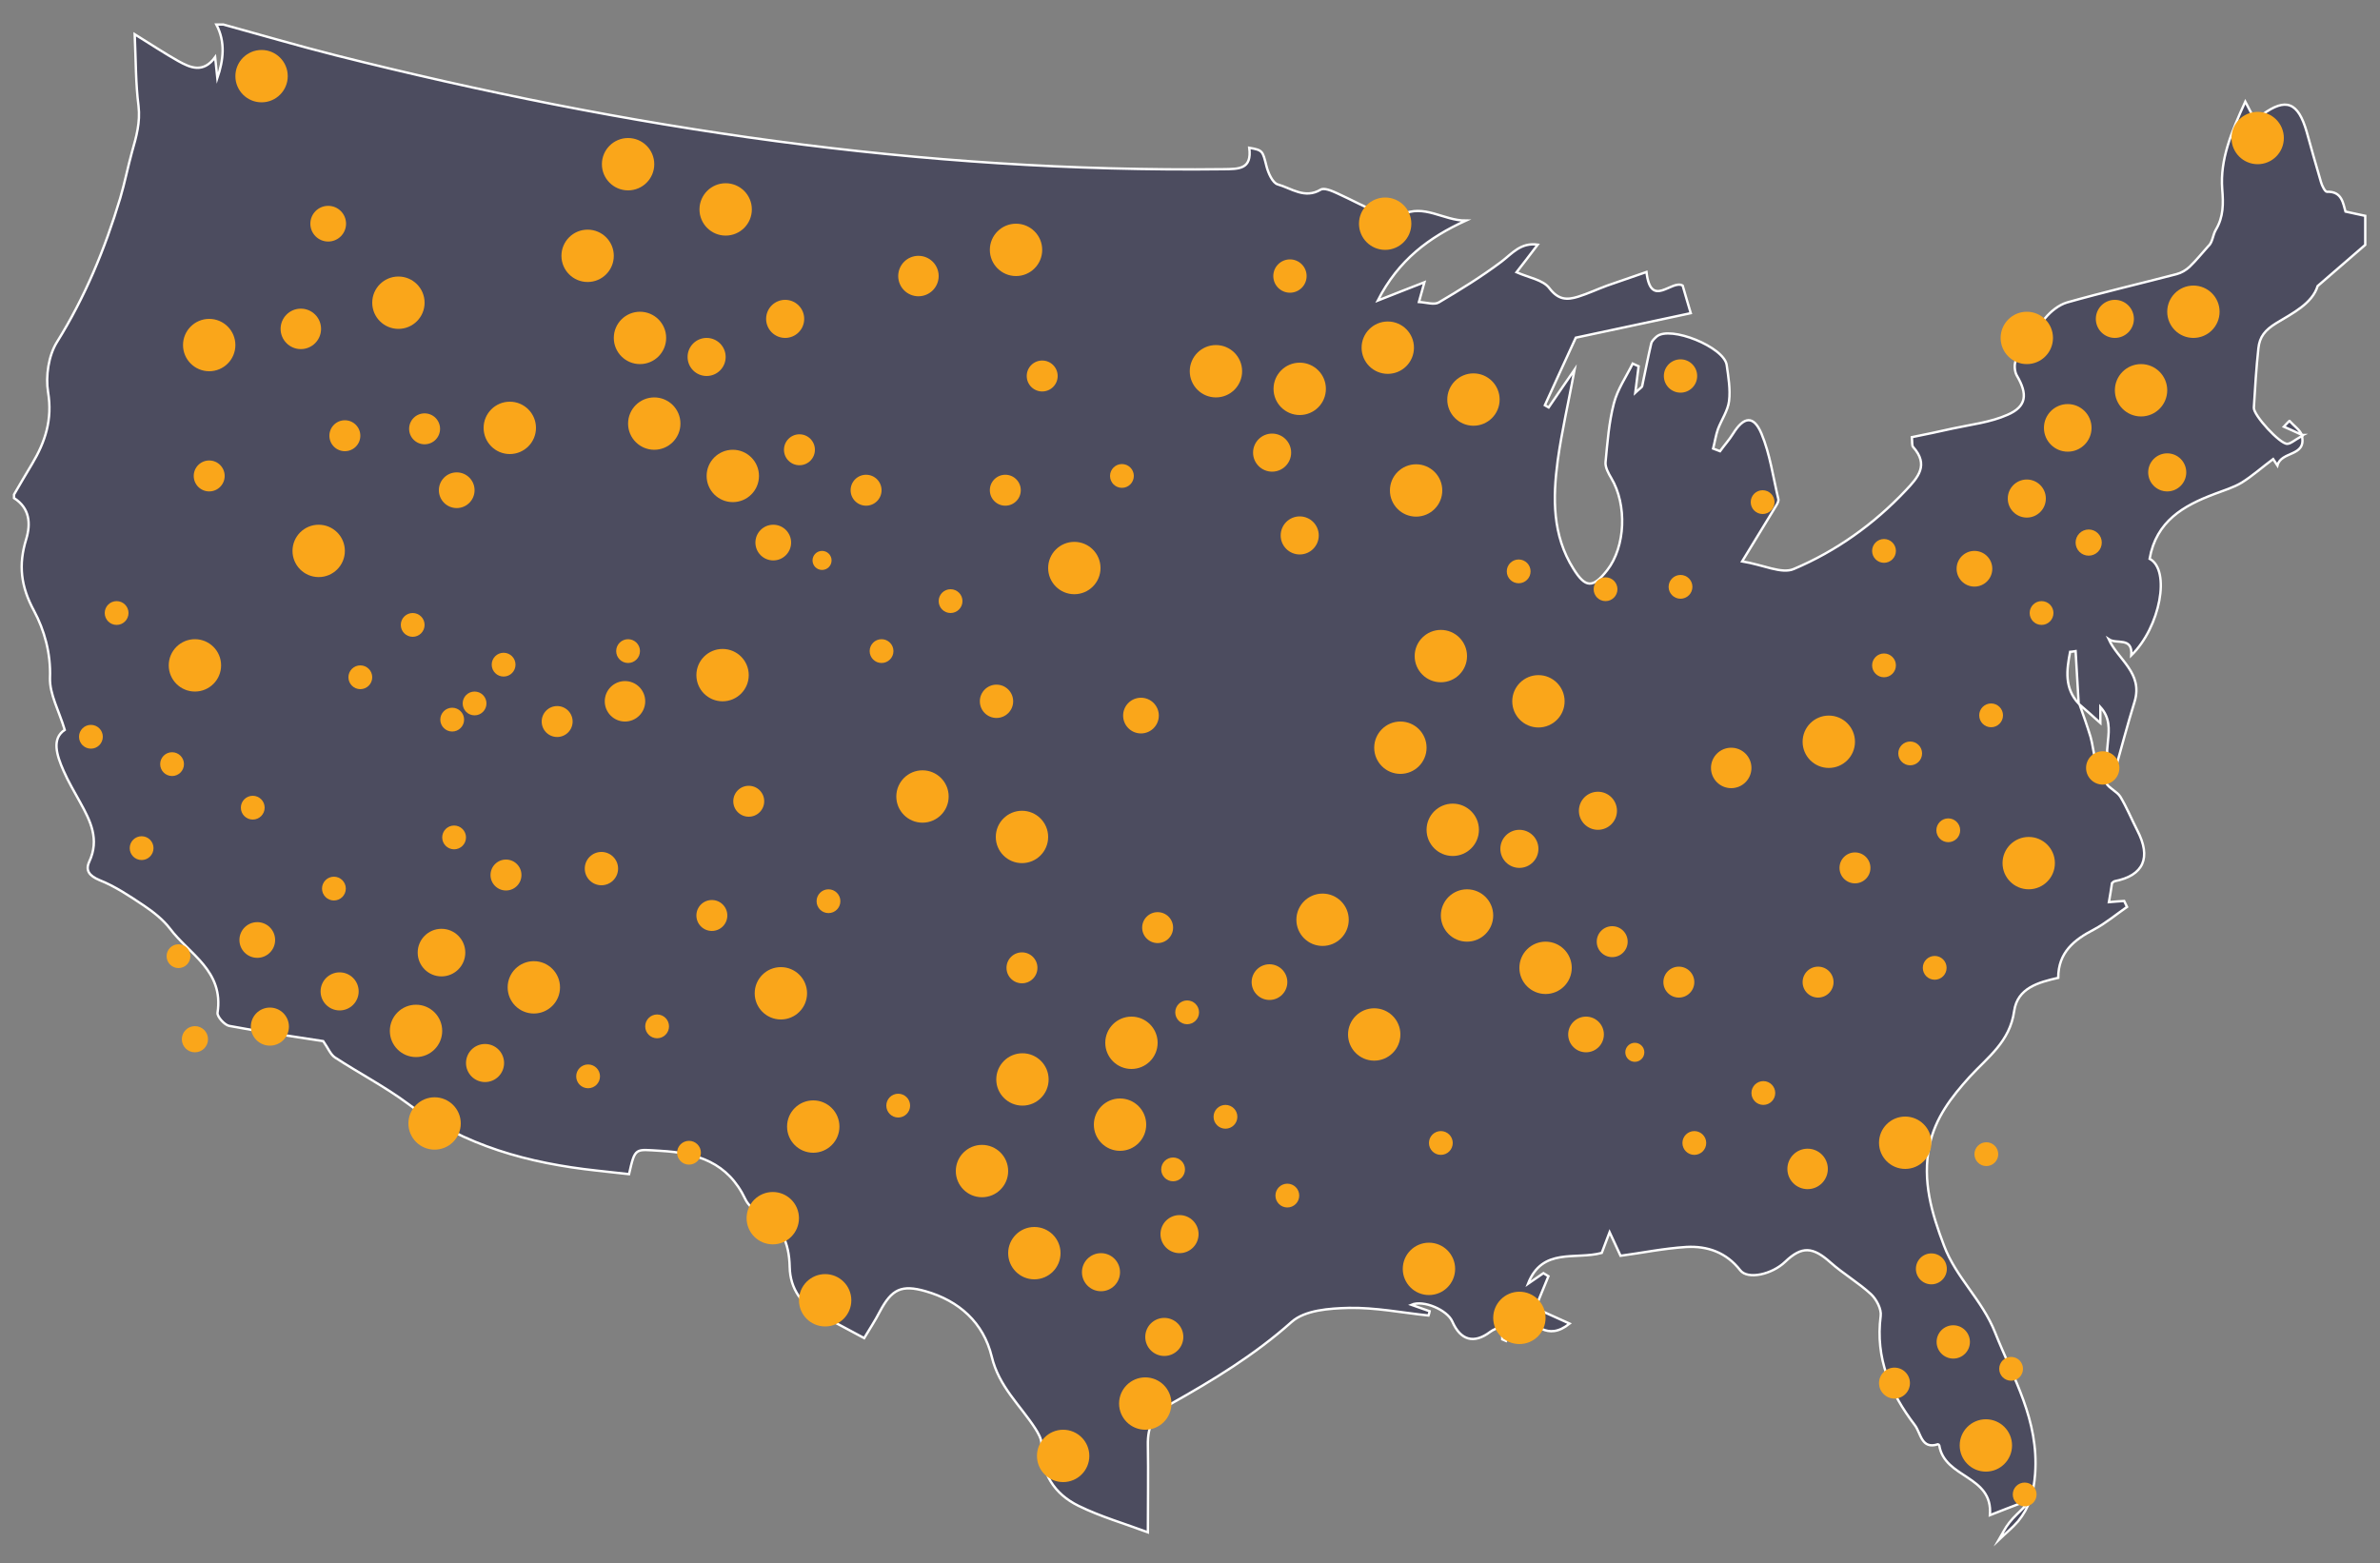 <?xml version="1.0" encoding="UTF-8"?>
<svg id="Layer_1" xmlns="http://www.w3.org/2000/svg" version="1.1" viewBox="0 0 1000 657">
  <rect x="0" y="0" width="1000" height="657" fill="#808080" stroke="none"/>
  <defs>
    <style>
      .cls-1 {
        fill: #faa61a;
      }

      .cls-1, .cls-2 {
        stroke-width: 0px;
      }

      .cls-2 {
        fill: #4c4c5f;
      }

      .cls-3 {
        fill: none;
        stroke: #fff;
        stroke-miterlimit: 10;
      }
    </style>
  </defs>
  <g>
    <path class="cls-2" d="M961.9,176.9c-.8.8-1.6,1.6-2.3,2.4,2.1.9,4.2,1.9,7.5,3.4-.8-2.1-3.4-3.9-5.1-5.8" />
    <path class="cls-3" d="M961.9,176.9c-.8.8-1.6,1.6-2.3,2.4,2.1.9,4.2,1.9,7.5,3.4-.8-2.1-3.4-3.9-5.1-5.8Z" />
    <path class="cls-2" d="M967.1,182.6c0,.1,0,.3.1.4.1,0,.2-.1.4-.2-.2,0-.3-.1-.5-.2" />
    <path class="cls-3" d="M967.1,182.6c0,.1,0,.3.1.4.1,0,.2-.1.4-.2-.2,0-.3-.1-.5-.2Z" />
    <path class="cls-2" d="M985.5,88.9c-1-3.3-1.4-8.6-7.8-8.3-.8,0-2.1-2.6-2.5-4.1-2.1-7-4-14-6-21.1-3.6-12.5-8.7-14.5-18.7-7.2-.8.6-1.7.9-3.3,1.7-1-1.8-2-3.8-3.8-7.2-6,13.2-10.6,24.3-9.7,36.7.5,6.1.6,11.7-2.7,17.2-1.3,2.2-1.3,5.3-3.2,6.9-2.6,2.9-5,5.9-7.8,8.6-1.5,1.4-3.5,2.6-5.5,3.1-15.3,4-30.8,7.6-46,11.9-3.4,1-6.8,3.7-9.2,6.6-4.5,5.5-8.5,11.5-12.2,17.6-.9,1.5-.7,4.8.3,6.5,4.6,7.8,4.2,13-3.9,16.5-7.2,3.2-15.4,4.1-23.2,5.8-5.6,1.3-11.2,2.4-17,3.6.2,2.2,0,3.5.5,4.1,6.8,7.6,2.1,12.8-3.1,18.3-13.5,14.3-29.3,25.5-47,33-5.1,2.2-12.6-1.7-21.7-3.2,5.7-9.3,10.1-16.5,14.4-23.6.5-.8,1-1.9.8-2.6-2.2-9.2-3.5-18.9-7.1-27.5-3.3-7.8-7.4-7.2-11.9,0-1.6,2.6-3.7,4.9-5.5,7.4-1-.4-1.9-.7-2.9-1.1.7-2.7,1.1-5.5,2-8.1,1.5-4,4.2-7.8,4.7-11.9.6-4.9-.3-10.1-1-15.1-1.1-7.6-23.7-16.7-29.4-12-.9.8-2,1.8-2.3,2.9-1.4,5.9-2.5,11.9-3.8,17.9-.1.6-1,1-2.9,2.8.6-4.8,1-8,1.4-11.1-.8-.4-1.7-.7-2.5-1.1-2.7,5.5-6.4,10.8-7.9,16.7-2.1,8-2.7,16.4-3.5,24.7-.2,2.1,1.2,4.7,2.4,6.7,6.7,11.2,6,28.8-1.7,38.7-6,7.6-9.1,7.6-14.2-.6-8.9-14.1-8.7-29.8-6.6-45.5,1.7-12.2,4.5-24.3,7.1-38.2-4.2,6.1-7.6,11-10.9,15.9-.5-.3-1.1-.6-1.6-.9,4.1-9.1,8.3-18.1,13-28.4,15.5-3.3,32-6.8,48.3-10.3-.9-2.9-2.1-7.2-3.4-11.6-4.6-2.7-13.4,10-15.2-5.7-5.7,2-11.1,3.8-16.5,5.7-4.1,1.5-8.1,3.4-12.3,4.7-4.6,1.4-8.2,1.4-12-3.6-2.6-3.5-8.6-4.4-13.8-6.7,2.3-2.9,5.3-6.9,8.9-11.6-7.2-1-10.8,3.8-15.3,7.2-8.4,6.3-17.3,11.8-26.3,17.1-1.9,1.1-5.1,0-8.3-.2.7-2.4,1.3-4.6,2.3-8.3-7,2.7-12.7,5-19.6,7.7,8.7-17.1,21.6-26.6,37-33.6-9.5,0-17.6-7.2-27-2.4-2.2,1.2-5.9.6-8.5-.4-6.3-2.5-12.4-5.9-18.6-8.7-2.2-1-5.4-2.4-6.9-1.5-6.7,4-12.3-.6-18-2.2-2.2-.6-4.1-4.9-4.8-7.8-1.6-6.3-1.5-6.6-7.2-7.6,1.2,9.2-4.5,8.9-10.9,9-126.5,1.5-250.5-17-373.1-47.9-15.8-4-31.4-8.6-47.1-12.9h-2.9c3.9,7.4,3,14.9.4,22.6-.3-2.6-.5-5.3-.9-8.9-5,6.9-10.4,4.5-15.6,1.6-5.5-3.1-10.8-6.6-18.2-11.2.5,11.4.4,20.8,1.6,30.1.8,6.9-.9,12.9-2.7,19.2-1.8,6.5-3.1,13.2-5,19.6-6.4,21.3-14.8,41.6-26.6,60.5-3.5,5.6-4.8,14.3-3.7,21,1.9,11.5-1.2,20.9-6.7,30.1-2.6,4.3-5.1,8.6-7.6,12.9v1.5c6.6,4.2,7.1,10.7,5.1,17.3-3.3,10.7-2.3,19.8,3.3,30.1,4.3,8,7.1,17.8,6.7,28.2-.2,6.8,3.8,13.8,6.2,21.8-5.6,3.7-3.4,10.6-.5,17.2,2,4.6,4.6,8.9,7,13.3,4.3,7.8,8.2,15.5,3.8,24.9-1.7,3.7,0,5.9,4.2,7.7,6.6,2.6,12.7,6.7,18.7,10.7,4,2.7,8.1,5.9,11,9.7,8.1,10.8,22.7,17.7,20,35.4-.2,1.6,2.9,5.1,4.9,5.5,13.7,2.6,27.4,4.5,39.5,6.4,2.1,3,3.1,5.7,5,6.9,10.1,6.6,20.9,12.2,30.6,19.4,23.8,17.8,50.8,25,79.3,28.1,4.5.5,9.1,1,13.6,1.5,2.6-11.5,2.5-10.4,13.2-9.8,15.5.9,28.3,4.8,35.7,20.4,1.1,2.3,3.5,4.5,5.8,5.7,9.2,4.7,12.6,12.5,12.8,22.7.2,9.4,5.2,16,13.3,20.3,5.6,2.9,11.2,6,18,9.6,2.2-3.7,4.6-7.3,6.6-11.2,5-9.4,9.1-11.4,19.2-8.5,14,4,24.3,13.1,27.8,27.5,3,12.6,11.9,20.3,18.3,30.2,1.2,1.9,2.6,4.3,2.6,6.4-.3,12.4,5.4,21.1,15.6,26.1,9.4,4.6,19.5,7.5,29.1,11.1,0-13,.2-24.8,0-36.5-.2-8.1,2.4-13.4,9.7-17.5,17.8-10,35.1-20.5,50.7-34.4,5.6-5,15.9-5.7,24.1-5.9,11.1-.2,22.2,2,33.4,3.2.2-.6.4-1.2.5-1.8-2.5-.9-4.9-1.7-7.7-2.7,5.1-2.2,15.1,2.2,17.2,7,3.5,8,9.1,9.5,15.9,4.4,1.3-1,2.9-1.5,5.1-2.6v5.7c.5.2,1.1.5,1.6.7,2-3.6,4-7.2,6.1-11,6,3.4,11.1,11.3,20.6,3.7-5.9-2.7-10.6-4.8-14.4-6.5,2-5,3.8-9.2,5.5-13.4-.7-.4-1.4-.9-2.1-1.3-2.2,1.5-4.3,3-6.5,4.5,6-15.5,20-10,31-13,.8-2.2,1.7-4.4,3.3-8.7,2,4.4,3.4,7.2,4.6,9.9,8.9-1.2,18.2-3.1,27.6-3.7,8.8-.5,16.8,2.2,22.7,9.8,3.1,4,13.3,1.8,18.9-3.6,7-6.7,11.6-6.3,19,.3,5.4,4.8,11.8,8.5,17.1,13.4,2.2,2.1,4.4,6.2,4,9.1-2.3,17.8,4.1,32.4,14.3,45.8,2.7,3.5,2.7,10.4,9.8,8.1.1,0,.5.3.5.4,2.2,14.1,22.7,12.5,21.3,29.4,5.4-2.1,9.4-3.7,13.4-5.2.4.5.8,1.1,1.2,1.6-2.2,2.3-4.6,4.3-6.5,6.8-1.7,2.1-2.9,4.7-4.3,7.1,2.7-2.6,5.6-4.9,8-7.7,4.7-5.7,6.6-11.8,7.2-20,1.6-22.6-9.1-39.9-16.8-59.3-5.5-13.9-16.4-23-21.5-36.6-5.2-13.7-9.2-27.2-6.1-42,2.4-11.6,9.2-20.4,16.9-28.9,7.5-8.2,16.9-14.7,18.7-27.7,1.4-9.6,10.1-12,18.5-13.9,0-10.7,6.7-16,15-20.3,4.9-2.6,9.3-6.3,13.9-9.5-.4-.8-.8-1.6-1.2-2.5-2,.1-3.9.3-6.4.5.5-2.8.9-5.4,1.3-8,.4-.3.7-.7,1.1-.8,12.2-2.4,15.5-9.9,9.5-21.4-2.4-4.7-4.4-9.6-7.1-14.1-1.4-2.2-4.4-3.3-5.9-5.6-2-3-3.4-6.5-4.5-10-1-3-1.2-6.4-2.1-9.5-1.4-4.6-3-9.1-4.6-13.6,2.9,2.5,5.8,5.1,8.7,7.7v-6.7c8.2,9-1.6,19.6,5.8,28,3-10.7,5.6-20.6,8.6-30.3,3.6-12-6.9-17.5-10.9-26.2,3.3,2.3,10.1-1.2,9.5,6.8,12.2-11.9,16.6-35.9,7.7-40.6,2.8-15.8,14.2-22.3,27.2-27.2,3.9-1.5,8-2.7,11.5-4.8,4.5-2.8,8.5-6.4,13.2-9.9.2.3.9,1.3,1.8,2.7,1.6-6.2,12.2-3.6,10.3-12.4,0,0,0,0,0,0-3.5,2-4.8,3.3-6.2,3.3-3,.1-14.2-12-14-15.2.5-8.3,1-16.6,1.9-24.9.5-4.9,2.8-7.7,7.5-10.6,6.9-4.2,15.1-8.2,17.4-15.6,7.4-6.4,13.7-11.8,20-17.3v-12.2c-2.5-.5-5-1.1-8.3-1.8M869.9,273.9c.7,0,1.5-.2,2.2-.3.4,7.4.9,14.7,1.3,22.1-6.1-6.6-5.1-14.1-3.6-21.8" />
    <path class="cls-3" d="M985.5,88.9c-1-3.3-1.4-8.6-7.8-8.3-.8,0-2.1-2.6-2.5-4.1-2.1-7-4-14-6-21.1-3.6-12.5-8.7-14.5-18.7-7.2-.8.6-1.7.9-3.3,1.7-1-1.8-2-3.8-3.8-7.2-6,13.2-10.6,24.3-9.7,36.7.5,6.1.6,11.7-2.7,17.2-1.3,2.2-1.3,5.3-3.2,6.9-2.6,2.9-5,5.9-7.8,8.6-1.5,1.4-3.5,2.6-5.5,3.1-15.3,4-30.8,7.6-46,11.9-3.4,1-6.8,3.7-9.2,6.6-4.5,5.5-8.5,11.5-12.2,17.6-.9,1.5-.7,4.8.3,6.5,4.6,7.8,4.2,13-3.9,16.5-7.2,3.2-15.4,4.1-23.2,5.8-5.6,1.3-11.2,2.4-17,3.6.2,2.2,0,3.5.5,4.1,6.8,7.6,2.1,12.8-3.1,18.3-13.5,14.3-29.3,25.5-47,33-5.1,2.2-12.6-1.7-21.7-3.2,5.7-9.3,10.1-16.5,14.4-23.6.5-.8,1-1.9.8-2.6-2.2-9.2-3.5-18.9-7.1-27.5-3.3-7.8-7.4-7.2-11.9,0-1.6,2.6-3.7,4.9-5.5,7.4-1-.4-1.9-.7-2.9-1.1.7-2.7,1.1-5.5,2-8.1,1.5-4,4.2-7.8,4.7-11.9.6-4.9-.3-10.1-1-15.1-1.1-7.6-23.7-16.7-29.4-12-.9.8-2,1.8-2.3,2.9-1.4,5.9-2.5,11.9-3.8,17.9-.1.6-1,1-2.9,2.8.6-4.8,1-8,1.4-11.1-.8-.4-1.7-.7-2.5-1.1-2.7,5.5-6.4,10.8-7.9,16.7-2.1,8-2.7,16.4-3.5,24.7-.2,2.1,1.2,4.7,2.4,6.7,6.7,11.2,6,28.8-1.7,38.7-6,7.6-9.1,7.6-14.2-.6-8.9-14.1-8.7-29.8-6.6-45.5,1.7-12.2,4.5-24.3,7.1-38.2-4.2,6.1-7.6,11-10.9,15.9-.5-.3-1.1-.6-1.6-.9,4.1-9.1,8.3-18.1,13-28.4,15.5-3.3,32-6.8,48.3-10.3-.9-2.9-2.1-7.2-3.4-11.6-4.6-2.7-13.4,10-15.2-5.7-5.7,2-11.1,3.8-16.5,5.7-4.1,1.5-8.1,3.4-12.3,4.7-4.6,1.4-8.2,1.4-12-3.6-2.6-3.5-8.6-4.4-13.8-6.7,2.3-2.9,5.3-6.9,8.9-11.6-7.2-1-10.8,3.8-15.3,7.2-8.4,6.3-17.3,11.8-26.3,17.1-1.9,1.1-5.1,0-8.3-.2.7-2.4,1.3-4.6,2.3-8.3-7,2.7-12.7,5-19.6,7.7,8.7-17.1,21.6-26.6,37-33.6-9.5,0-17.6-7.2-27-2.4-2.2,1.2-5.9.6-8.5-.4-6.3-2.5-12.4-5.9-18.6-8.7-2.2-1-5.4-2.4-6.9-1.5-6.7,4-12.3-.6-18-2.2-2.2-.6-4.1-4.9-4.8-7.8-1.6-6.3-1.5-6.6-7.2-7.6,1.2,9.2-4.5,8.9-10.9,9-126.5,1.5-250.5-17-373.1-47.9-15.8-4-31.4-8.6-47.1-12.9h-2.9c3.9,7.4,3,14.9.4,22.6-.3-2.6-.5-5.3-.9-8.9-5,6.9-10.4,4.5-15.6,1.6-5.5-3.1-10.8-6.6-18.2-11.2.5,11.4.4,20.8,1.6,30.1.8,6.9-.9,12.9-2.7,19.2-1.8,6.5-3.1,13.2-5,19.6-6.4,21.3-14.8,41.6-26.6,60.5-3.5,5.6-4.8,14.3-3.7,21,1.9,11.5-1.2,20.9-6.7,30.1-2.6,4.3-5.1,8.6-7.6,12.9v1.5c6.6,4.2,7.1,10.7,5.1,17.3-3.3,10.7-2.3,19.8,3.3,30.1,4.3,8,7.1,17.8,6.7,28.2-.2,6.8,3.8,13.8,6.2,21.8-5.6,3.7-3.4,10.6-.5,17.2,2,4.6,4.6,8.9,7,13.3,4.3,7.8,8.2,15.5,3.8,24.9-1.7,3.7,0,5.9,4.2,7.7,6.6,2.6,12.7,6.7,18.7,10.7,4,2.7,8.1,5.9,11,9.7,8.1,10.8,22.7,17.7,20,35.4-.2,1.6,2.9,5.1,4.9,5.5,13.7,2.6,27.4,4.5,39.5,6.4,2.1,3,3.1,5.7,5,6.9,10.1,6.6,20.9,12.2,30.6,19.4,23.8,17.8,50.8,25,79.3,28.1,4.5.5,9.1,1,13.6,1.5,2.6-11.5,2.5-10.4,13.2-9.8,15.5.9,28.3,4.8,35.7,20.4,1.1,2.3,3.5,4.5,5.8,5.7,9.2,4.7,12.6,12.5,12.8,22.7.2,9.4,5.2,16,13.3,20.3,5.6,2.9,11.2,6,18,9.6,2.2-3.7,4.6-7.3,6.6-11.2,5-9.4,9.1-11.4,19.2-8.5,14,4,24.3,13.1,27.8,27.5,3,12.6,11.9,20.3,18.3,30.2,1.2,1.9,2.6,4.3,2.6,6.4-.3,12.4,5.4,21.1,15.6,26.1,9.4,4.6,19.5,7.5,29.1,11.1,0-13,.2-24.8,0-36.5-.2-8.1,2.4-13.4,9.7-17.5,17.8-10,35.1-20.5,50.7-34.4,5.6-5,15.9-5.7,24.1-5.9,11.1-.2,22.2,2,33.4,3.2.2-.6.4-1.2.5-1.8-2.5-.9-4.9-1.7-7.7-2.7,5.1-2.2,15.1,2.2,17.2,7,3.5,8,9.1,9.5,15.9,4.4,1.3-1,2.9-1.5,5.1-2.6v5.7c.5.2,1.1.5,1.6.7,2-3.6,4-7.2,6.1-11,6,3.4,11.1,11.3,20.6,3.7-5.9-2.7-10.6-4.8-14.4-6.5,2-5,3.8-9.2,5.5-13.4-.7-.4-1.4-.9-2.1-1.3-2.2,1.5-4.3,3-6.5,4.5,6-15.5,20-10,31-13,.8-2.2,1.7-4.4,3.3-8.7,2,4.4,3.4,7.2,4.6,9.9,8.9-1.2,18.2-3.1,27.6-3.7,8.8-.5,16.8,2.2,22.7,9.8,3.1,4,13.3,1.8,18.9-3.6,7-6.7,11.6-6.3,19,.3,5.4,4.8,11.8,8.5,17.1,13.4,2.2,2.1,4.4,6.2,4,9.1-2.3,17.8,4.1,32.4,14.3,45.8,2.7,3.5,2.7,10.4,9.8,8.1.1,0,.5.3.5.4,2.2,14.1,22.7,12.5,21.3,29.4,5.4-2.1,9.4-3.7,13.4-5.2.4.5.8,1.1,1.2,1.6-2.2,2.3-4.6,4.3-6.5,6.8-1.7,2.1-2.9,4.7-4.3,7.1,2.7-2.6,5.6-4.9,8-7.7,4.7-5.7,6.6-11.8,7.2-20,1.6-22.6-9.1-39.9-16.8-59.3-5.5-13.9-16.4-23-21.5-36.6-5.2-13.7-9.2-27.2-6.1-42,2.4-11.6,9.2-20.4,16.9-28.9,7.5-8.2,16.9-14.7,18.7-27.7,1.4-9.6,10.1-12,18.5-13.9,0-10.7,6.7-16,15-20.3,4.9-2.6,9.3-6.3,13.9-9.5-.4-.8-.8-1.6-1.2-2.5-2,.1-3.9.3-6.4.5.5-2.8.9-5.4,1.3-8,.4-.3.7-.7,1.1-.8,12.2-2.4,15.5-9.9,9.5-21.4-2.4-4.7-4.4-9.6-7.1-14.1-1.4-2.2-4.4-3.3-5.9-5.6-2-3-3.4-6.5-4.5-10-1-3-1.2-6.4-2.1-9.5-1.4-4.6-3-9.1-4.6-13.6,2.9,2.5,5.8,5.1,8.7,7.7v-6.7c8.2,9-1.6,19.6,5.8,28,3-10.7,5.6-20.6,8.6-30.3,3.6-12-6.9-17.5-10.9-26.2,3.3,2.3,10.1-1.2,9.5,6.8,12.2-11.9,16.6-35.9,7.7-40.6,2.8-15.8,14.2-22.3,27.2-27.2,3.9-1.5,8-2.7,11.5-4.8,4.5-2.8,8.5-6.4,13.2-9.9.2.3.9,1.3,1.8,2.7,1.6-6.2,12.2-3.6,10.3-12.4,0,0,0,0,0,0-3.5,2-4.8,3.3-6.2,3.3-3,.1-14.2-12-14-15.2.5-8.3,1-16.6,1.9-24.9.5-4.9,2.8-7.7,7.5-10.6,6.9-4.2,15.1-8.2,17.4-15.6,7.4-6.4,13.7-11.8,20-17.3v-12.2c-2.5-.5-5-1.1-8.3-1.8ZM869.9,273.9c.7,0,1.5-.2,2.2-.3.4,7.4.9,14.7,1.3,22.1-6.1-6.6-5.1-14.1-3.6-21.8Z" />
  </g>
  <circle class="cls-1" cx="582" cy="94" r="11" />
  <circle class="cls-1" cx="948.6" cy="58" r="11" />
  <circle class="cls-1" cx="921.6" cy="131" r="11" />
  <circle class="cls-1" cx="899.6" cy="164" r="11" />
  <circle class="cls-1" cx="888.6" cy="134" r="8" />
  <circle class="cls-1" cx="851.6" cy="142" r="11" />
  <circle class="cls-1" cx="868.8" cy="179.8" r="10" />
  <circle class="cls-1" cx="910.6" cy="198.5" r="8" />
  <circle class="cls-1" cx="877.6" cy="228" r="5.5" />
  <circle class="cls-1" cx="851.6" cy="209.5" r="8" />
  <circle class="cls-1" cx="857.8" cy="257.6" r="5" />
  <circle class="cls-1" cx="829.6" cy="239" r="7.5" />
  <circle class="cls-1" cx="791.6" cy="231.5" r="5" />
  <circle class="cls-1" cx="802.6" cy="316.6" r="5" />
  <circle class="cls-1" cx="818.6" cy="348.9" r="5" />
  <circle class="cls-1" cx="791.6" cy="279.6" r="5" />
  <circle class="cls-1" cx="836.6" cy="300.6" r="5" />
  <circle class="cls-1" cx="674.6" cy="247.6" r="5" />
  <circle class="cls-1" cx="706.1" cy="246.6" r="5" />
  <circle class="cls-1" cx="706.1" cy="158" r="7" />
  <circle class="cls-1" cx="740.6" cy="211" r="5" />
  <circle class="cls-1" cx="542" cy="116" r="7" />
  <circle class="cls-1" cx="510.9" cy="156" r="11" />
  <circle class="cls-1" cx="426.9" cy="105" r="11" />
  <circle class="cls-1" cx="304.9" cy="88" r="11" />
  <circle class="cls-1" cx="263.9" cy="69" r="11" />
  <circle class="cls-1" cx="246.9" cy="107.5" r="11" />
  <circle class="cls-1" cx="137.9" cy="94" r="7.5" />
  <circle class="cls-1" cx="109.9" cy="32" r="11" />
  <circle class="cls-1" cx="87.9" cy="145" r="11" />
  <circle class="cls-1" cx="144.9" cy="183.1" r="6.5" />
  <circle class="cls-1" cx="87.9" cy="200" r="6.5" />
  <circle class="cls-1" cx="133.9" cy="231.5" r="11" />
  <circle class="cls-1" cx="173.4" cy="262.6" r="5" />
  <circle class="cls-1" cx="151.4" cy="284.6" r="5" />
  <circle class="cls-1" cx="49" cy="257.6" r="5" />
  <circle class="cls-1" cx="199.4" cy="295.6" r="5" />
  <circle class="cls-1" cx="263.9" cy="273.6" r="5" />
  <circle class="cls-1" cx="370.4" cy="273.6" r="5" />
  <circle class="cls-1" cx="399.4" cy="252.6" r="5" />
  <circle class="cls-1" cx="191.9" cy="206" r="7.5" />
  <circle class="cls-1" cx="214.2" cy="179.8" r="11" />
  <circle class="cls-1" cx="268.9" cy="142" r="11" />
  <circle class="cls-1" cx="385.9" cy="116" r="8.5" />
  <circle class="cls-1" cx="329.9" cy="134" r="8" />
  <circle class="cls-1" cx="296.9" cy="150" r="8" />
  <circle class="cls-1" cx="274.9" cy="178" r="11" />
  <circle class="cls-1" cx="335.9" cy="189" r="6.5" />
  <circle class="cls-1" cx="422.4" cy="206" r="6.5" />
  <circle class="cls-1" cx="437.9" cy="158" r="6.5" />
  <circle class="cls-1" cx="471.4" cy="200" r="5" />
  <circle class="cls-1" cx="363.9" cy="206" r="6.5" />
  <circle class="cls-1" cx="324.9" cy="228" r="7.5" />
  <circle class="cls-1" cx="345.4" cy="235.5" r="4" />
  <circle class="cls-1" cx="307.9" cy="200" r="11" />
  <circle class="cls-1" cx="600.4" cy="533.2" r="11" />
  <circle class="cls-1" cx="577.4" cy="434.7" r="11" />
  <circle class="cls-1" cx="81.9" cy="279.6" r="11" />
  <circle class="cls-1" cx="182.6" cy="472.1" r="11" />
  <circle class="cls-1" cx="174.8" cy="433.2" r="11" />
  <circle class="cls-1" cx="203.8" cy="446.7" r="8" />
  <circle class="cls-1" cx="224.3" cy="414.9" r="11" />
  <circle class="cls-1" cx="185.5" cy="400.3" r="10" />
  <circle class="cls-1" cx="142.7" cy="416.6" r="8" />
  <circle class="cls-1" cx="81.9" cy="436.7" r="5.5" />
  <circle class="cls-1" cx="113.4" cy="431.4" r="8" />
  <circle class="cls-1" cx="75" cy="401.8" r="5" />
  <circle class="cls-1" cx="108.1" cy="395" r="7.5" />
  <circle class="cls-1" cx="140.3" cy="373.4" r="5" />
  <circle class="cls-1" cx="72.3" cy="321.1" r="5" />
  <circle class="cls-1" cx="38.2" cy="309.6" r="5" />
  <circle class="cls-1" cx="106.2" cy="339.4" r="5" />
  <circle class="cls-1" cx="59.5" cy="356.4" r="5" />
  <circle class="cls-1" cx="211.6" cy="279.3" r="5" />
  <circle class="cls-1" cx="190" cy="302.4" r="5" />
  <circle class="cls-1" cx="252.7" cy="365" r="7" />
  <circle class="cls-1" cx="190.8" cy="351.9" r="5" />
  <circle class="cls-1" cx="883.5" cy="322.7" r="7" />
  <circle class="cls-1" cx="852.4" cy="362.7" r="11" />
  <circle class="cls-1" cx="768.4" cy="311.7" r="11" />
  <circle class="cls-1" cx="646.4" cy="294.7" r="11" />
  <circle class="cls-1" cx="605.4" cy="275.7" r="11" />
  <circle class="cls-1" cx="588.4" cy="314.2" r="11" />
  <circle class="cls-1" cx="479.4" cy="300.7" r="7.5" />
  <circle class="cls-1" cx="451.4" cy="238.7" r="11" />
  <circle class="cls-1" cx="429.4" cy="351.7" r="11" />
  <circle class="cls-1" cx="486.4" cy="389.8" r="6.5" />
  <circle class="cls-1" cx="429.4" cy="406.7" r="6.5" />
  <circle class="cls-1" cx="475.4" cy="438.2" r="11" />
  <circle class="cls-1" cx="514.9" cy="469.3" r="5" />
  <circle class="cls-1" cx="492.9" cy="491.4" r="5" />
  <circle class="cls-1" cx="377.4" cy="464.6" r="5" />
  <circle class="cls-1" cx="540.9" cy="502.4" r="5" />
  <circle class="cls-1" cx="605.4" cy="480.3" r="5" />
  <circle class="cls-1" cx="711.9" cy="480.3" r="5" />
  <circle class="cls-1" cx="740.9" cy="459.3" r="5" />
  <circle class="cls-1" cx="533.4" cy="412.7" r="7.5" />
  <circle class="cls-1" cx="555.7" cy="386.5" r="11" />
  <circle class="cls-1" cx="610.4" cy="348.7" r="11" />
  <circle class="cls-1" cx="727.4" cy="322.7" r="8.5" />
  <circle class="cls-1" cx="671.4" cy="340.7" r="8" />
  <circle class="cls-1" cx="638.4" cy="356.7" r="8" />
  <circle class="cls-1" cx="616.4" cy="384.7" r="11" />
  <circle class="cls-1" cx="677.4" cy="395.7" r="6.5" />
  <circle class="cls-1" cx="763.9" cy="412.7" r="6.5" />
  <circle class="cls-1" cx="779.4" cy="364.7" r="6.5" />
  <circle class="cls-1" cx="812.9" cy="406.7" r="5" />
  <circle class="cls-1" cx="705.4" cy="412.7" r="6.5" />
  <circle class="cls-1" cx="666.4" cy="434.7" r="7.5" />
  <circle class="cls-1" cx="686.9" cy="442.2" r="4" />
  <circle class="cls-1" cx="649.4" cy="406.7" r="11" />
  <circle class="cls-1" cx="167.4" cy="127.2" r="11" />
  <circle class="cls-1" cx="126.4" cy="138.2" r="8.5" />
  <circle class="cls-1" cx="178.4" cy="180.2" r="6.5" />
  <circle class="cls-1" cx="418.7" cy="294.7" r="7" />
  <circle class="cls-1" cx="387.6" cy="334.7" r="11" />
  <circle class="cls-1" cx="303.6" cy="283.7" r="11" />
  <circle class="cls-1" cx="247.1" cy="452.3" r="5" />
  <circle class="cls-1" cx="276.1" cy="431.3" r="5" />
  <circle class="cls-1" cx="262.6" cy="294.7" r="8.5" />
  <circle class="cls-1" cx="212.6" cy="367.7" r="6.5" />
  <circle class="cls-1" cx="299.1" cy="384.7" r="6.5" />
  <circle class="cls-1" cx="314.6" cy="336.7" r="6.5" />
  <circle class="cls-1" cx="348.1" cy="378.7" r="5" />
  <circle class="cls-1" cx="234.1" cy="303.2" r="6.5" />
  <circle class="cls-1" cx="222.1" cy="414.2" r="4" />
  <circle class="cls-1" cx="328.1" cy="417.4" r="11" />
  <circle class="cls-1" cx="638.1" cy="240.1" r="5" />
  <circle class="cls-1" cx="595" cy="206.1" r="11" />
  <circle class="cls-1" cx="619.1" cy="167.9" r="11" />
  <circle class="cls-1" cx="583.1" cy="146.1" r="11" />
  <circle class="cls-1" cx="546.1" cy="163.4" r="11" />
  <circle class="cls-1" cx="546.1" cy="225" r="8" />
  <circle class="cls-1" cx="534.5" cy="190.2" r="8" />
  <circle class="cls-1" cx="498.8" cy="425.4" r="5" />
  <circle class="cls-1" cx="470.6" cy="472.6" r="11" />
  <circle class="cls-1" cx="429.6" cy="453.6" r="11" />
  <circle class="cls-1" cx="412.6" cy="492.1" r="11" />
  <circle class="cls-1" cx="434.6" cy="526.6" r="11" />
  <circle class="cls-1" cx="495.6" cy="518.6" r="8" />
  <circle class="cls-1" cx="462.6" cy="534.6" r="8" />
  <circle class="cls-1" cx="446.7" cy="611.8" r="11" />
  <circle class="cls-1" cx="481.2" cy="589.8" r="11" />
  <circle class="cls-1" cx="489.2" cy="561.8" r="8" />
  <circle class="cls-1" cx="289.5" cy="484.4" r="5" />
  <circle class="cls-1" cx="341.7" cy="473.4" r="11" />
  <circle class="cls-1" cx="324.7" cy="511.9" r="11" />
  <circle class="cls-1" cx="346.7" cy="546.4" r="11" />
  <circle class="cls-1" cx="834.6" cy="485" r="5" />
  <circle class="cls-1" cx="850.7" cy="628" r="5" />
  <circle class="cls-1" cx="834.4" cy="607.4" r="11" />
  <circle class="cls-1" cx="820.7" cy="563.9" r="7" />
  <circle class="cls-1" cx="638.4" cy="553.8" r="11" />
  <circle class="cls-1" cx="800.5" cy="480.2" r="11" />
  <circle class="cls-1" cx="759.5" cy="491.2" r="8.5" />
  <circle class="cls-1" cx="796" cy="581.2" r="6.5" />
  <circle class="cls-1" cx="811.5" cy="533.2" r="6.5" />
  <circle class="cls-1" cx="845" cy="575.2" r="5" />
</svg>